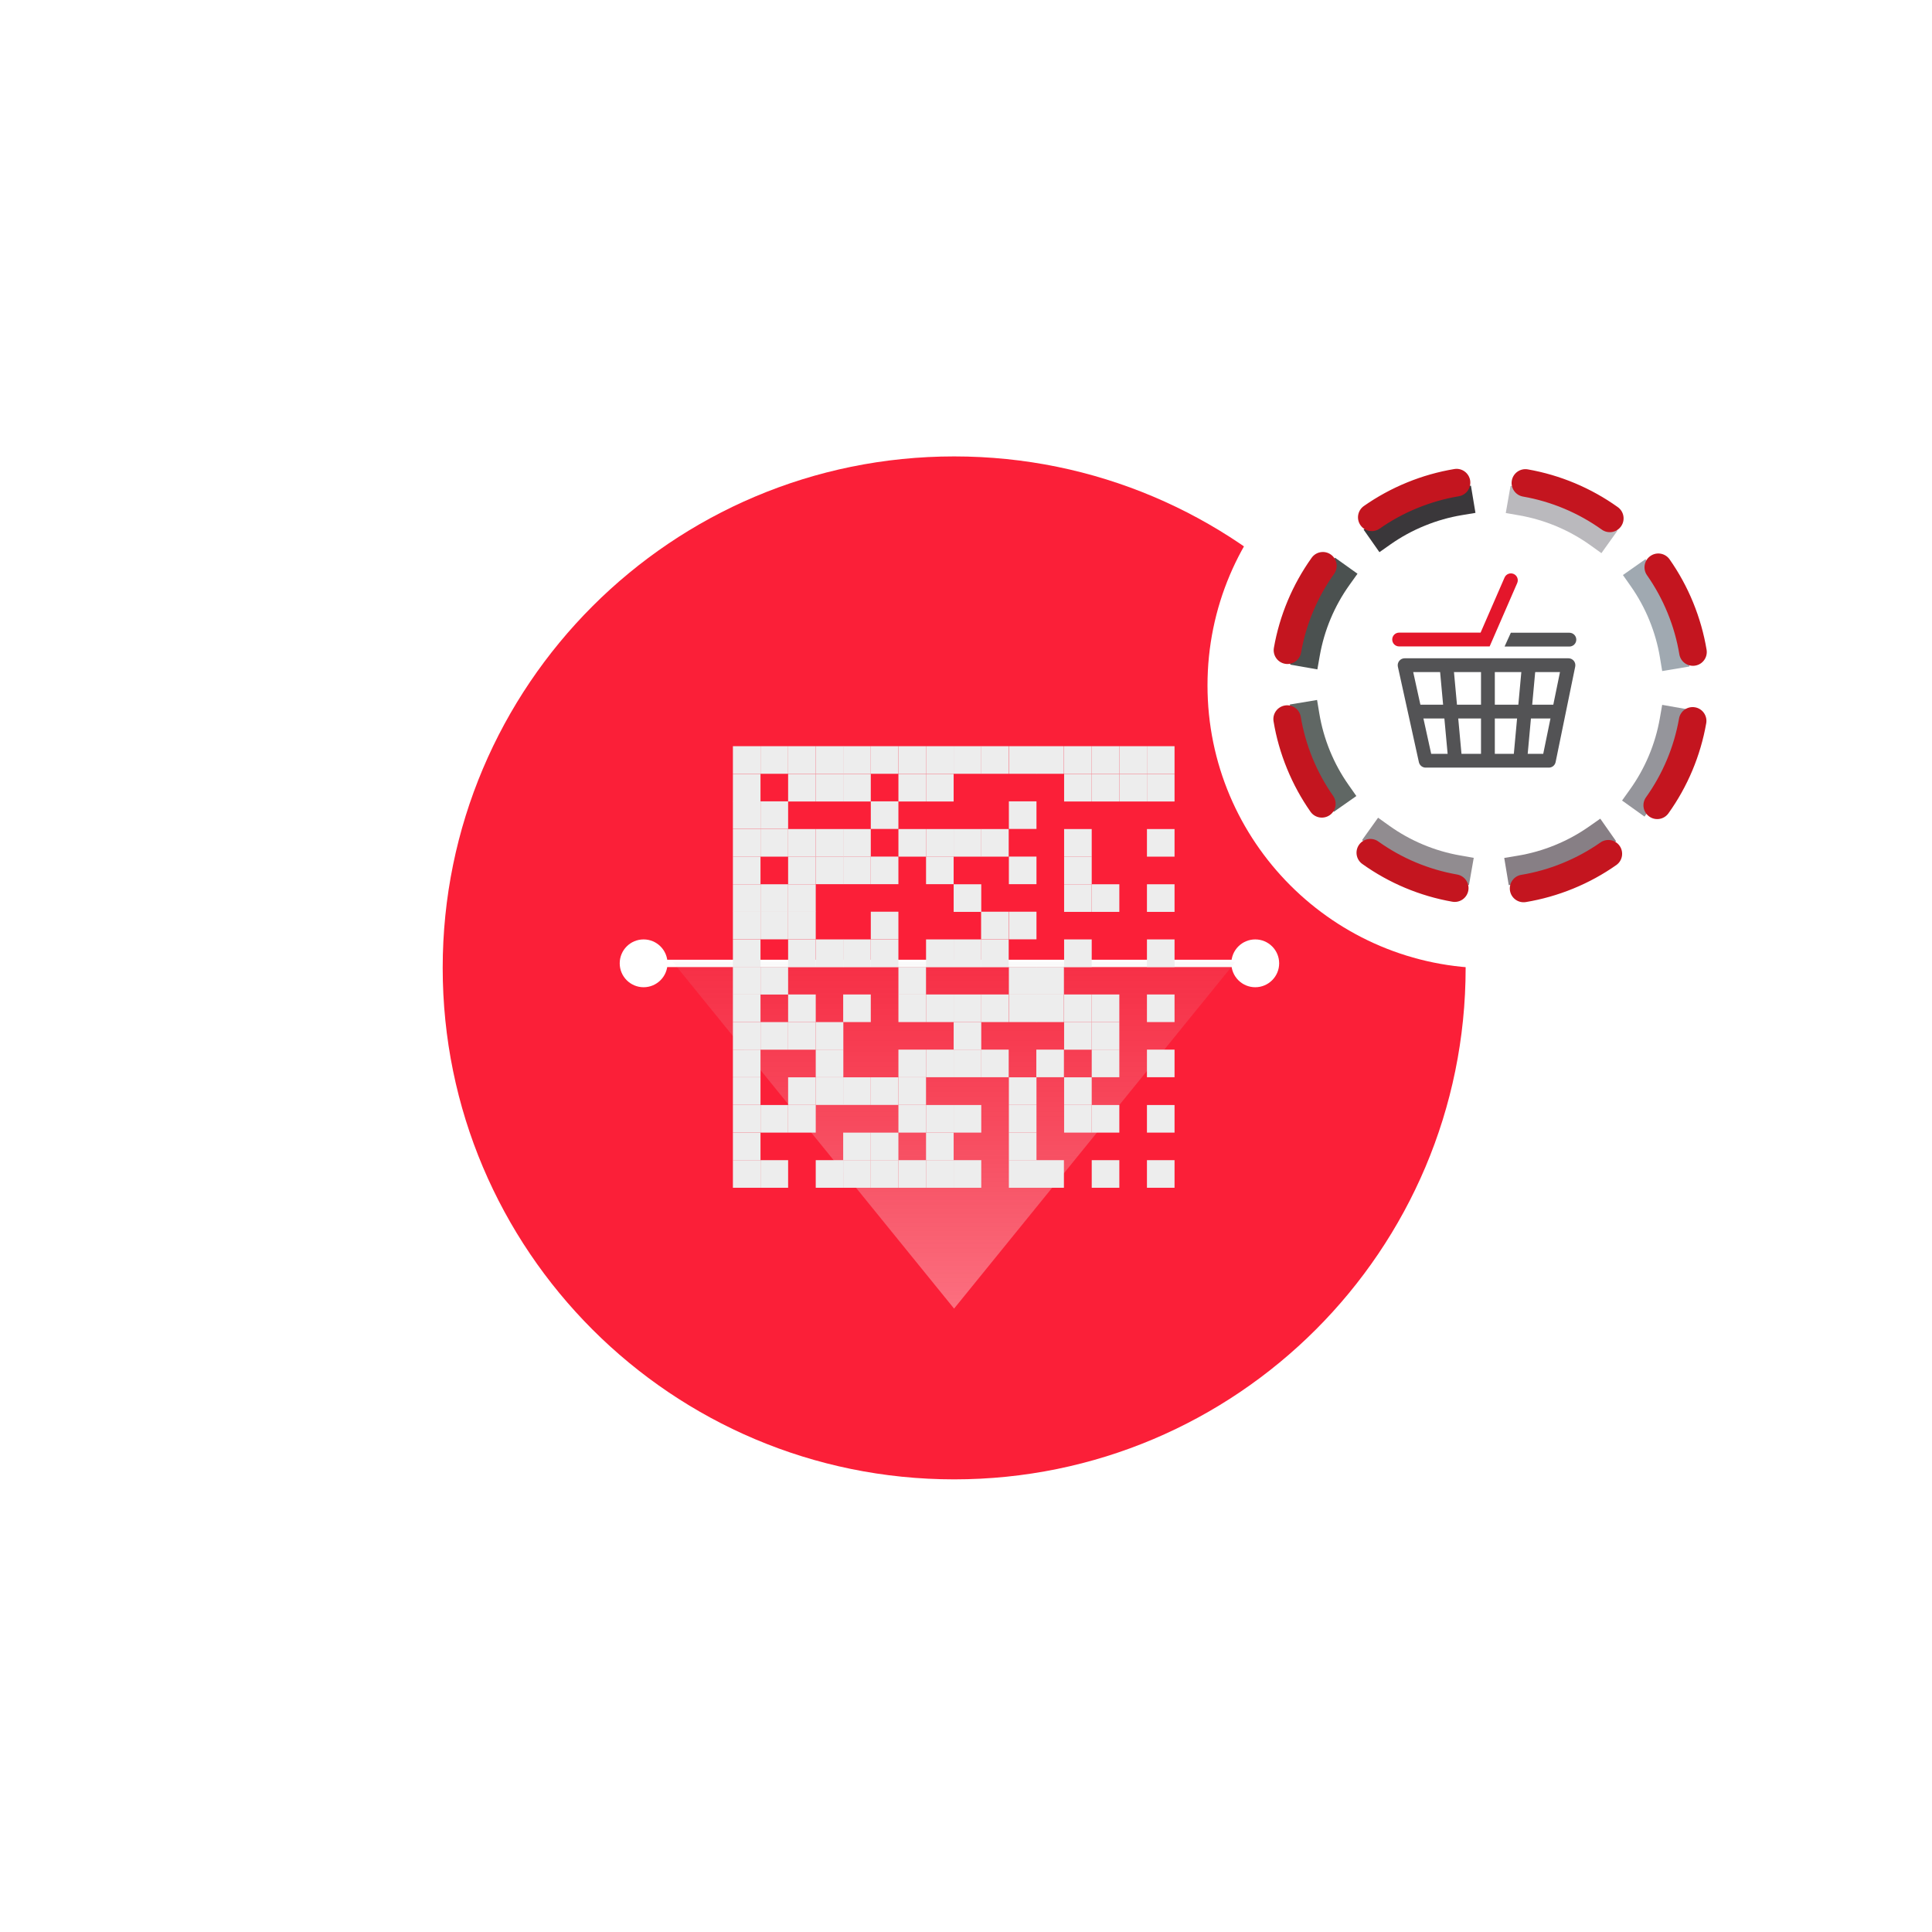 <svg width="88" height="88" viewBox="0 0 88 88" fill="none" xmlns="http://www.w3.org/2000/svg">
<rect width="88" height="88" fill="white"/>
<path d="M43.461 67.383C56.328 67.383 66.758 56.953 66.758 44.086C66.758 31.219 56.328 20.789 43.461 20.789C30.594 20.789 20.164 31.219 20.164 44.086C20.164 56.953 30.594 67.383 43.461 67.383Z" fill="#FB1F38"/>
<path d="M29.315 44.967C29.916 44.967 30.404 44.479 30.404 43.878C30.404 43.277 29.916 42.789 29.315 42.789C28.714 42.789 28.227 43.277 28.227 43.878C28.227 44.479 28.714 44.967 29.315 44.967Z" fill="white"/>
<path d="M57.175 44.967C57.776 44.967 58.264 44.479 58.264 43.878C58.264 43.277 57.776 42.789 57.175 42.789C56.574 42.789 56.086 43.277 56.086 43.878C56.086 44.479 56.574 44.967 57.175 44.967Z" fill="white"/>
<path d="M57.172 43.715H29.789V44.049H57.172V43.715Z" fill="white"/>
<path d="M43.457 59.605L30.641 43.812H56.275L43.457 59.605Z" fill="url(#paint0_linear_32_13475)" fill-opacity="0.36"/>
<path d="M34.64 33.988H33.383V35.245H34.64V33.988Z" fill="#EDEDED"/>
<path d="M34.64 39.016H33.383V40.273H34.64V39.016Z" fill="#EDEDED"/>
<path d="M34.64 44.043H33.383V45.3H34.64V44.043Z" fill="#EDEDED"/>
<path d="M34.64 49.07H33.383V50.328H34.64V49.07Z" fill="#EDEDED"/>
<path d="M34.64 35.25H33.383V36.507H34.64V35.25Z" fill="#EDEDED"/>
<path d="M34.64 40.277H33.383V41.535H34.64V40.277Z" fill="#EDEDED"/>
<path d="M34.64 45.297H33.383V46.554H34.64V45.297Z" fill="#EDEDED"/>
<path d="M34.64 50.332H33.383V51.589H34.64V50.332Z" fill="#EDEDED"/>
<path d="M34.64 36.5H33.383V37.757H34.64V36.5Z" fill="#EDEDED"/>
<path d="M34.64 41.527H33.383V42.785H34.64V41.527Z" fill="#EDEDED"/>
<path d="M34.64 46.555H33.383V47.812H34.64V46.555Z" fill="#EDEDED"/>
<path d="M34.64 51.59H33.383V52.847H34.64V51.59Z" fill="#EDEDED"/>
<path d="M34.64 37.762H33.383V39.019H34.64V37.762Z" fill="#EDEDED"/>
<path d="M34.64 42.789H33.383V44.046H34.64V42.789Z" fill="#EDEDED"/>
<path d="M34.64 47.809H33.383V49.066H34.64V47.809Z" fill="#EDEDED"/>
<path d="M34.64 52.844H33.383V54.101H34.64V52.844Z" fill="#EDEDED"/>
<path d="M39.663 33.988H38.406V35.245H39.663V33.988Z" fill="#EDEDED"/>
<path d="M39.663 39.016H38.406V40.273H39.663V39.016Z" fill="#EDEDED"/>
<path d="M39.663 49.07H38.406V50.328H39.663V49.07Z" fill="#EDEDED"/>
<path d="M39.663 35.25H38.406V36.507H39.663V35.25Z" fill="#EDEDED"/>
<path d="M39.663 45.297H38.406V46.554H39.663V45.297Z" fill="#EDEDED"/>
<path d="M39.663 51.59H38.406V52.847H39.663V51.59Z" fill="#EDEDED"/>
<path d="M39.663 37.762H38.406V39.019H39.663V37.762Z" fill="#EDEDED"/>
<path d="M39.663 42.789H38.406V44.046H39.663V42.789Z" fill="#EDEDED"/>
<path d="M39.663 52.844H38.406V54.101H39.663V52.844Z" fill="#EDEDED"/>
<path d="M44.695 33.988H43.438V35.245H44.695V33.988Z" fill="#EDEDED"/>
<path d="M44.695 40.277H43.438V41.535H44.695V40.277Z" fill="#EDEDED"/>
<path d="M44.695 45.297H43.438V46.554H44.695V45.297Z" fill="#EDEDED"/>
<path d="M44.695 50.332H43.438V51.589H44.695V50.332Z" fill="#EDEDED"/>
<path d="M44.695 46.555H43.438V47.812H44.695V46.555Z" fill="#EDEDED"/>
<path d="M44.695 37.762H43.438V39.019H44.695V37.762Z" fill="#EDEDED"/>
<path d="M44.695 42.789H43.438V44.046H44.695V42.789Z" fill="#EDEDED"/>
<path d="M44.695 47.809H43.438V49.066H44.695V47.809Z" fill="#EDEDED"/>
<path d="M44.695 52.844H43.438V54.101H44.695V52.844Z" fill="#EDEDED"/>
<path d="M49.726 33.988H48.469V35.245H49.726V33.988Z" fill="#EDEDED"/>
<path d="M49.726 39.016H48.469V40.273H49.726V39.016Z" fill="#EDEDED"/>
<path d="M49.726 49.07H48.469V50.328H49.726V49.07Z" fill="#EDEDED"/>
<path d="M49.726 35.25H48.469V36.507H49.726V35.25Z" fill="#EDEDED"/>
<path d="M49.726 40.277H48.469V41.535H49.726V40.277Z" fill="#EDEDED"/>
<path d="M49.726 45.297H48.469V46.554H49.726V45.297Z" fill="#EDEDED"/>
<path d="M49.726 50.332H48.469V51.589H49.726V50.332Z" fill="#EDEDED"/>
<path d="M49.726 46.555H48.469V47.812H49.726V46.555Z" fill="#EDEDED"/>
<path d="M49.726 37.762H48.469V39.019H49.726V37.762Z" fill="#EDEDED"/>
<path d="M49.726 42.789H48.469V44.046H49.726V42.789Z" fill="#EDEDED"/>
<path d="M35.898 33.988H34.641V35.245H35.898V33.988Z" fill="#EDEDED"/>
<path d="M35.898 44.043H34.641V45.3H35.898V44.043Z" fill="#EDEDED"/>
<path d="M35.898 40.277H34.641V41.535H35.898V40.277Z" fill="#EDEDED"/>
<path d="M35.898 50.332H34.641V51.589H35.898V50.332Z" fill="#EDEDED"/>
<path d="M35.898 36.5H34.641V37.757H35.898V36.5Z" fill="#EDEDED"/>
<path d="M35.898 41.527H34.641V42.785H35.898V41.527Z" fill="#EDEDED"/>
<path d="M35.898 46.555H34.641V47.812H35.898V46.555Z" fill="#EDEDED"/>
<path d="M35.898 37.762H34.641V39.019H35.898V37.762Z" fill="#EDEDED"/>
<path d="M35.898 52.844H34.641V54.101H35.898V52.844Z" fill="#EDEDED"/>
<path d="M40.921 33.988H39.664V35.245H40.921V33.988Z" fill="#EDEDED"/>
<path d="M40.921 39.016H39.664V40.273H40.921V39.016Z" fill="#EDEDED"/>
<path d="M40.921 49.07H39.664V50.328H40.921V49.07Z" fill="#EDEDED"/>
<path d="M40.921 36.5H39.664V37.757H40.921V36.5Z" fill="#EDEDED"/>
<path d="M40.921 41.527H39.664V42.785H40.921V41.527Z" fill="#EDEDED"/>
<path d="M40.921 51.59H39.664V52.847H40.921V51.59Z" fill="#EDEDED"/>
<path d="M40.921 42.789H39.664V44.046H40.921V42.789Z" fill="#EDEDED"/>
<path d="M40.921 52.844H39.664V54.101H40.921V52.844Z" fill="#EDEDED"/>
<path d="M45.945 33.988H44.688V35.245H45.945V33.988Z" fill="#EDEDED"/>
<path d="M45.945 45.297H44.688V46.554H45.945V45.297Z" fill="#EDEDED"/>
<path d="M45.945 41.527H44.688V42.785H45.945V41.527Z" fill="#EDEDED"/>
<path d="M45.945 37.762H44.688V39.019H45.945V37.762Z" fill="#EDEDED"/>
<path d="M45.945 42.789H44.688V44.046H45.945V42.789Z" fill="#EDEDED"/>
<path d="M45.945 47.809H44.688V49.066H45.945V47.809Z" fill="#EDEDED"/>
<path d="M50.984 33.988H49.727V35.245H50.984V33.988Z" fill="#EDEDED"/>
<path d="M50.984 35.25H49.727V36.507H50.984V35.25Z" fill="#EDEDED"/>
<path d="M50.984 40.277H49.727V41.535H50.984V40.277Z" fill="#EDEDED"/>
<path d="M50.984 45.297H49.727V46.554H50.984V45.297Z" fill="#EDEDED"/>
<path d="M50.984 50.332H49.727V51.589H50.984V50.332Z" fill="#EDEDED"/>
<path d="M50.984 46.555H49.727V47.812H50.984V46.555Z" fill="#EDEDED"/>
<path d="M50.984 47.809H49.727V49.066H50.984V47.809Z" fill="#EDEDED"/>
<path d="M50.984 52.844H49.727V54.101H50.984V52.844Z" fill="#EDEDED"/>
<path d="M37.156 33.988H35.898V35.245H37.156V33.988Z" fill="#EDEDED"/>
<path d="M37.156 39.016H35.898V40.273H37.156V39.016Z" fill="#EDEDED"/>
<path d="M37.156 49.07H35.898V50.328H37.156V49.07Z" fill="#EDEDED"/>
<path d="M37.156 35.25H35.898V36.507H37.156V35.25Z" fill="#EDEDED"/>
<path d="M37.156 40.277H35.898V41.535H37.156V40.277Z" fill="#EDEDED"/>
<path d="M37.156 45.297H35.898V46.554H37.156V45.297Z" fill="#EDEDED"/>
<path d="M37.156 50.332H35.898V51.589H37.156V50.332Z" fill="#EDEDED"/>
<path d="M37.156 41.527H35.898V42.785H37.156V41.527Z" fill="#EDEDED"/>
<path d="M37.156 46.555H35.898V47.812H37.156V46.555Z" fill="#EDEDED"/>
<path d="M37.156 37.762H35.898V39.019H37.156V37.762Z" fill="#EDEDED"/>
<path d="M37.156 42.789H35.898V44.046H37.156V42.789Z" fill="#EDEDED"/>
<path d="M42.179 33.988H40.922V35.245H42.179V33.988Z" fill="#EDEDED"/>
<path d="M42.179 44.043H40.922V45.3H42.179V44.043Z" fill="#EDEDED"/>
<path d="M42.179 49.07H40.922V50.328H42.179V49.07Z" fill="#EDEDED"/>
<path d="M42.179 35.25H40.922V36.507H42.179V35.25Z" fill="#EDEDED"/>
<path d="M42.179 45.297H40.922V46.554H42.179V45.297Z" fill="#EDEDED"/>
<path d="M42.179 50.332H40.922V51.589H42.179V50.332Z" fill="#EDEDED"/>
<path d="M42.179 37.762H40.922V39.019H42.179V37.762Z" fill="#EDEDED"/>
<path d="M42.179 47.809H40.922V49.066H42.179V47.809Z" fill="#EDEDED"/>
<path d="M42.179 52.844H40.922V54.101H42.179V52.844Z" fill="#EDEDED"/>
<path d="M47.21 33.988H45.953V35.245H47.21V33.988Z" fill="#EDEDED"/>
<path d="M47.21 39.016H45.953V40.273H47.21V39.016Z" fill="#EDEDED"/>
<path d="M47.21 44.043H45.953V45.3H47.21V44.043Z" fill="#EDEDED"/>
<path d="M47.21 49.07H45.953V50.328H47.21V49.07Z" fill="#EDEDED"/>
<path d="M47.21 45.297H45.953V46.554H47.21V45.297Z" fill="#EDEDED"/>
<path d="M47.21 50.332H45.953V51.589H47.21V50.332Z" fill="#EDEDED"/>
<path d="M47.21 36.5H45.953V37.757H47.21V36.5Z" fill="#EDEDED"/>
<path d="M47.21 41.527H45.953V42.785H47.21V41.527Z" fill="#EDEDED"/>
<path d="M47.21 51.59H45.953V52.847H47.21V51.59Z" fill="#EDEDED"/>
<path d="M47.21 52.844H45.953V54.101H47.21V52.844Z" fill="#EDEDED"/>
<path d="M52.242 33.988H50.984V35.245H52.242V33.988Z" fill="#EDEDED"/>
<path d="M52.242 35.25H50.984V36.507H52.242V35.25Z" fill="#EDEDED"/>
<path d="M38.413 33.988H37.156V35.245H38.413V33.988Z" fill="#EDEDED"/>
<path d="M38.413 39.016H37.156V40.273H38.413V39.016Z" fill="#EDEDED"/>
<path d="M38.413 49.07H37.156V50.328H38.413V49.07Z" fill="#EDEDED"/>
<path d="M38.413 35.25H37.156V36.507H38.413V35.25Z" fill="#EDEDED"/>
<path d="M38.413 46.555H37.156V47.812H38.413V46.555Z" fill="#EDEDED"/>
<path d="M38.413 37.762H37.156V39.019H38.413V37.762Z" fill="#EDEDED"/>
<path d="M38.413 42.789H37.156V44.046H38.413V42.789Z" fill="#EDEDED"/>
<path d="M38.413 47.809H37.156V49.066H38.413V47.809Z" fill="#EDEDED"/>
<path d="M38.413 52.844H37.156V54.101H38.413V52.844Z" fill="#EDEDED"/>
<path d="M43.437 33.988H42.18V35.245H43.437V33.988Z" fill="#EDEDED"/>
<path d="M43.437 39.016H42.18V40.273H43.437V39.016Z" fill="#EDEDED"/>
<path d="M43.437 35.25H42.18V36.507H43.437V35.25Z" fill="#EDEDED"/>
<path d="M43.437 45.297H42.18V46.554H43.437V45.297Z" fill="#EDEDED"/>
<path d="M43.437 50.332H42.18V51.589H43.437V50.332Z" fill="#EDEDED"/>
<path d="M43.437 51.59H42.18V52.847H43.437V51.59Z" fill="#EDEDED"/>
<path d="M43.437 37.762H42.18V39.019H43.437V37.762Z" fill="#EDEDED"/>
<path d="M43.437 42.789H42.18V44.046H43.437V42.789Z" fill="#EDEDED"/>
<path d="M43.437 47.809H42.18V49.066H43.437V47.809Z" fill="#EDEDED"/>
<path d="M43.437 52.844H42.18V54.101H43.437V52.844Z" fill="#EDEDED"/>
<path d="M48.46 33.988H47.203V35.245H48.46V33.988Z" fill="#EDEDED"/>
<path d="M48.46 44.043H47.203V45.3H48.46V44.043Z" fill="#EDEDED"/>
<path d="M48.46 45.297H47.203V46.554H48.46V45.297Z" fill="#EDEDED"/>
<path d="M48.46 47.809H47.203V49.066H48.46V47.809Z" fill="#EDEDED"/>
<path d="M48.46 52.844H47.203V54.101H48.46V52.844Z" fill="#EDEDED"/>
<path d="M53.499 33.988H52.242V35.245H53.499V33.988Z" fill="#EDEDED"/>
<path d="M53.499 35.25H52.242V36.507H53.499V35.25Z" fill="#EDEDED"/>
<path d="M53.499 40.277H52.242V41.535H53.499V40.277Z" fill="#EDEDED"/>
<path d="M53.499 45.297H52.242V46.554H53.499V45.297Z" fill="#EDEDED"/>
<path d="M53.499 50.332H52.242V51.589H53.499V50.332Z" fill="#EDEDED"/>
<path d="M53.499 37.762H52.242V39.019H53.499V37.762Z" fill="#EDEDED"/>
<path d="M53.499 42.789H52.242V44.046H53.499V42.789Z" fill="#EDEDED"/>
<path d="M53.499 47.809H52.242V49.066H53.499V47.809Z" fill="#EDEDED"/>
<path d="M53.499 52.844H52.242V54.101H53.499V52.844Z" fill="#EDEDED"/>
<g filter="url(#filter0_i_32_13475)">
<path d="M67.883 44.102C74.998 44.102 80.766 38.334 80.766 31.219C80.766 24.104 74.998 18.336 67.883 18.336C60.768 18.336 55 24.104 55 31.219C55 38.334 60.768 44.102 67.883 44.102Z" fill="white"/>
</g>
<path d="M68.803 22.129L69.422 22.237C70.77 22.473 72.05 23.012 73.162 23.806L73.674 24.172L72.942 25.195L72.432 24.829C71.471 24.143 70.366 23.68 69.204 23.475L68.586 23.367L68.803 22.129Z" fill="#BAB9BD"/>
<path d="M62.624 23.761C63.172 23.376 63.77 23.046 64.415 22.782C65.06 22.518 65.718 22.334 66.379 22.224L66.999 22.121L67.205 23.361L66.585 23.464C66.017 23.559 65.449 23.718 64.892 23.947C64.333 24.174 63.818 24.458 63.345 24.789L62.831 25.151L62.109 24.121L62.624 23.761Z" fill="#3A373A"/>
<path d="M61.832 26.133L61.466 26.645C60.78 27.605 60.317 28.709 60.113 29.872L60.004 30.49L58.766 30.273L58.875 29.654C59.111 28.307 59.648 27.027 60.443 25.914L60.809 25.402L61.832 26.133Z" fill="#4B5150"/>
<path d="M59.991 31.883L60.094 32.504C60.188 33.072 60.348 33.64 60.575 34.197C60.803 34.754 61.087 35.271 61.419 35.743L61.78 36.258L60.75 36.98L60.389 36.465C60.005 35.917 59.675 35.318 59.411 34.673C59.148 34.029 58.964 33.37 58.853 32.71L58.75 32.089L59.991 31.883Z" fill="#606764"/>
<path d="M62.77 37.246L63.281 37.612C64.24 38.297 65.346 38.761 66.509 38.965L67.127 39.073L66.91 40.311L66.291 40.203C64.943 39.967 63.663 39.43 62.551 38.634L62.039 38.268L62.77 37.246Z" fill="#918C90"/>
<path d="M68.516 39.078L69.135 38.975C69.705 38.881 70.272 38.721 70.829 38.493C71.387 38.265 71.904 37.981 72.375 37.65L72.89 37.289L73.612 38.318L73.097 38.68C72.549 39.063 71.95 39.394 71.305 39.657C70.66 39.92 70.003 40.105 69.342 40.215L68.722 40.318L68.516 39.078Z" fill="#877F85"/>
<path d="M76.948 32.323L76.84 32.943C76.603 34.289 76.067 35.57 75.271 36.683L74.905 37.195L73.883 36.463L74.249 35.951C74.934 34.992 75.398 33.887 75.602 32.725L75.71 32.105L76.948 32.323Z" fill="#95959B"/>
<path d="M74.95 25.469L75.312 25.984C75.697 26.532 76.026 27.131 76.289 27.776C76.553 28.421 76.738 29.078 76.847 29.74L76.951 30.359L75.711 30.566L75.608 29.946C75.514 29.376 75.354 28.809 75.126 28.251C74.899 27.694 74.613 27.177 74.283 26.706L73.922 26.192L74.95 25.469Z" fill="#A0A9B1"/>
<path fill-rule="evenodd" clip-rule="evenodd" d="M62.123 23.048C62.724 22.627 63.38 22.266 64.086 21.977C64.794 21.687 65.516 21.485 66.24 21.364C66.582 21.306 66.906 21.539 66.963 21.881C67.019 22.223 66.788 22.547 66.446 22.604C65.814 22.71 65.183 22.887 64.563 23.14C63.943 23.393 63.368 23.709 62.844 24.077C62.56 24.277 62.168 24.208 61.969 23.924C61.769 23.64 61.838 23.248 62.123 23.048ZM68.861 21.89C68.921 21.548 69.246 21.32 69.588 21.379C71.065 21.638 72.47 22.228 73.689 23.099C73.972 23.302 74.037 23.694 73.835 23.977C73.634 24.26 73.24 24.324 72.959 24.123C71.891 23.36 70.663 22.844 69.372 22.618C69.03 22.559 68.801 22.232 68.861 21.89ZM60.621 25.261C60.903 25.463 60.968 25.855 60.767 26.138C60.004 27.204 59.489 28.433 59.262 29.725C59.202 30.067 58.876 30.296 58.534 30.235C58.192 30.175 57.965 29.849 58.024 29.508C58.283 28.03 58.873 26.626 59.744 25.406C59.946 25.123 60.339 25.058 60.621 25.261ZM75.173 25.325C75.457 25.125 75.848 25.194 76.048 25.478C76.469 26.079 76.831 26.735 77.12 27.442C77.409 28.15 77.612 28.871 77.733 29.596C77.789 29.938 77.558 30.262 77.215 30.318C76.873 30.375 76.548 30.144 76.492 29.802C76.387 29.169 76.21 28.538 75.956 27.918C75.703 27.299 75.386 26.724 75.018 26.2C74.82 25.916 74.889 25.523 75.173 25.325ZM58.526 32.134C58.867 32.076 59.192 32.307 59.248 32.651C59.354 33.283 59.531 33.914 59.784 34.533C60.038 35.153 60.354 35.727 60.722 36.251C60.921 36.535 60.853 36.928 60.569 37.128C60.284 37.326 59.892 37.258 59.692 36.974C59.271 36.373 58.91 35.716 58.621 35.009C58.332 34.303 58.128 33.581 58.009 32.857C57.951 32.514 58.184 32.191 58.526 32.134ZM77.206 32.217C77.548 32.276 77.776 32.602 77.716 32.944C77.457 34.421 76.869 35.825 75.996 37.045C75.794 37.328 75.402 37.393 75.12 37.191C74.837 36.989 74.772 36.597 74.974 36.314C75.736 35.247 76.251 34.019 76.478 32.727C76.538 32.385 76.864 32.157 77.206 32.217ZM61.905 38.475C62.107 38.193 62.5 38.127 62.783 38.33C63.849 39.092 65.077 39.607 66.37 39.833C66.712 39.894 66.94 40.219 66.88 40.561C66.82 40.903 66.494 41.132 66.152 41.072C64.675 40.813 63.27 40.224 62.051 39.352C61.768 39.151 61.703 38.757 61.905 38.475ZM68.778 40.57C68.721 40.228 68.952 39.904 69.295 39.847C69.927 39.743 70.559 39.566 71.177 39.312C71.797 39.059 72.372 38.742 72.896 38.375C73.18 38.175 73.572 38.244 73.772 38.528C73.971 38.812 73.903 39.205 73.619 39.403C73.018 39.826 72.36 40.187 71.654 40.476C70.947 40.765 70.225 40.967 69.501 41.088C69.158 41.145 68.835 40.913 68.778 40.57Z" fill="#C4151F"/>
<path fill-rule="evenodd" clip-rule="evenodd" d="M63.734 30.102C63.793 30.027 63.884 29.984 63.979 29.984H71.441C71.535 29.984 71.625 30.027 71.685 30.1C71.744 30.173 71.768 30.27 71.749 30.362L70.856 34.713C70.826 34.86 70.698 34.964 70.548 34.964H64.936C64.789 34.964 64.661 34.861 64.629 34.718L63.671 30.367C63.651 30.273 63.674 30.177 63.734 30.102ZM64.37 30.613L65.189 34.336H70.292L71.055 30.613H64.37Z" fill="#535355"/>
<path fill-rule="evenodd" clip-rule="evenodd" d="M65.871 30.181C66.045 30.166 66.197 30.293 66.213 30.465L66.584 34.502C66.601 34.676 66.472 34.829 66.3 34.844C66.127 34.86 65.975 34.733 65.958 34.56L65.587 30.523C65.571 30.351 65.699 30.197 65.871 30.181ZM69.65 30.181C69.823 30.197 69.95 30.351 69.934 30.523L69.564 34.56C69.549 34.733 69.395 34.86 69.222 34.844C69.05 34.829 68.923 34.676 68.938 34.502L69.308 30.465C69.324 30.293 69.477 30.166 69.65 30.181ZM67.772 30.18C67.946 30.18 68.087 30.32 68.087 30.494V34.531C68.087 34.705 67.946 34.845 67.772 34.845C67.598 34.845 67.458 34.705 67.458 34.531V30.494C67.458 30.32 67.598 30.18 67.772 30.18Z" fill="#535355"/>
<path fill-rule="evenodd" clip-rule="evenodd" d="M68.945 26.143C69.104 26.212 69.176 26.397 69.107 26.557L67.851 29.444H63.728C63.554 29.444 63.414 29.303 63.414 29.129C63.414 28.956 63.554 28.815 63.728 28.815H67.439L68.531 26.305C68.6 26.147 68.785 26.074 68.945 26.143Z" fill="#E4162B"/>
<path fill-rule="evenodd" clip-rule="evenodd" d="M68.817 28.82H71.483C71.657 28.82 71.798 28.961 71.798 29.135C71.798 29.308 71.657 29.449 71.483 29.449H68.531L68.817 28.82Z" fill="#535355"/>
<path fill-rule="evenodd" clip-rule="evenodd" d="M70.946 32.726H64.469V32.098H70.946V32.726Z" fill="#535355"/>
<defs>
<filter id="filter0_i_32_13475" x="55" y="18.336" width="25.766" height="25.766" filterUnits="userSpaceOnUse" color-interpolation-filters="sRGB">
<feFlood flood-opacity="0" result="BackgroundImageFix"/>
<feBlend mode="normal" in="SourceGraphic" in2="BackgroundImageFix" result="shape"/>
<feColorMatrix in="SourceAlpha" type="matrix" values="0 0 0 0 0 0 0 0 0 0 0 0 0 0 0 0 0 0 127 0" result="hardAlpha"/>
<feOffset/>
<feGaussianBlur stdDeviation="0.629"/>
<feComposite in2="hardAlpha" operator="arithmetic" k2="-1" k3="1"/>
<feColorMatrix type="matrix" values="0 0 0 0 0 0 0 0 0 0 0 0 0 0 0 0 0 0 0.25 0"/>
<feBlend mode="normal" in2="shape" result="effect1_innerShadow_32_13475"/>
</filter>
<linearGradient id="paint0_linear_32_13475" x1="43.457" y1="59.605" x2="43.457" y2="38.55" gradientUnits="userSpaceOnUse">
<stop stop-color="white"/>
<stop offset="1" stop-color="#C4C4C4" stop-opacity="0"/>
</linearGradient>
</defs>
</svg>

